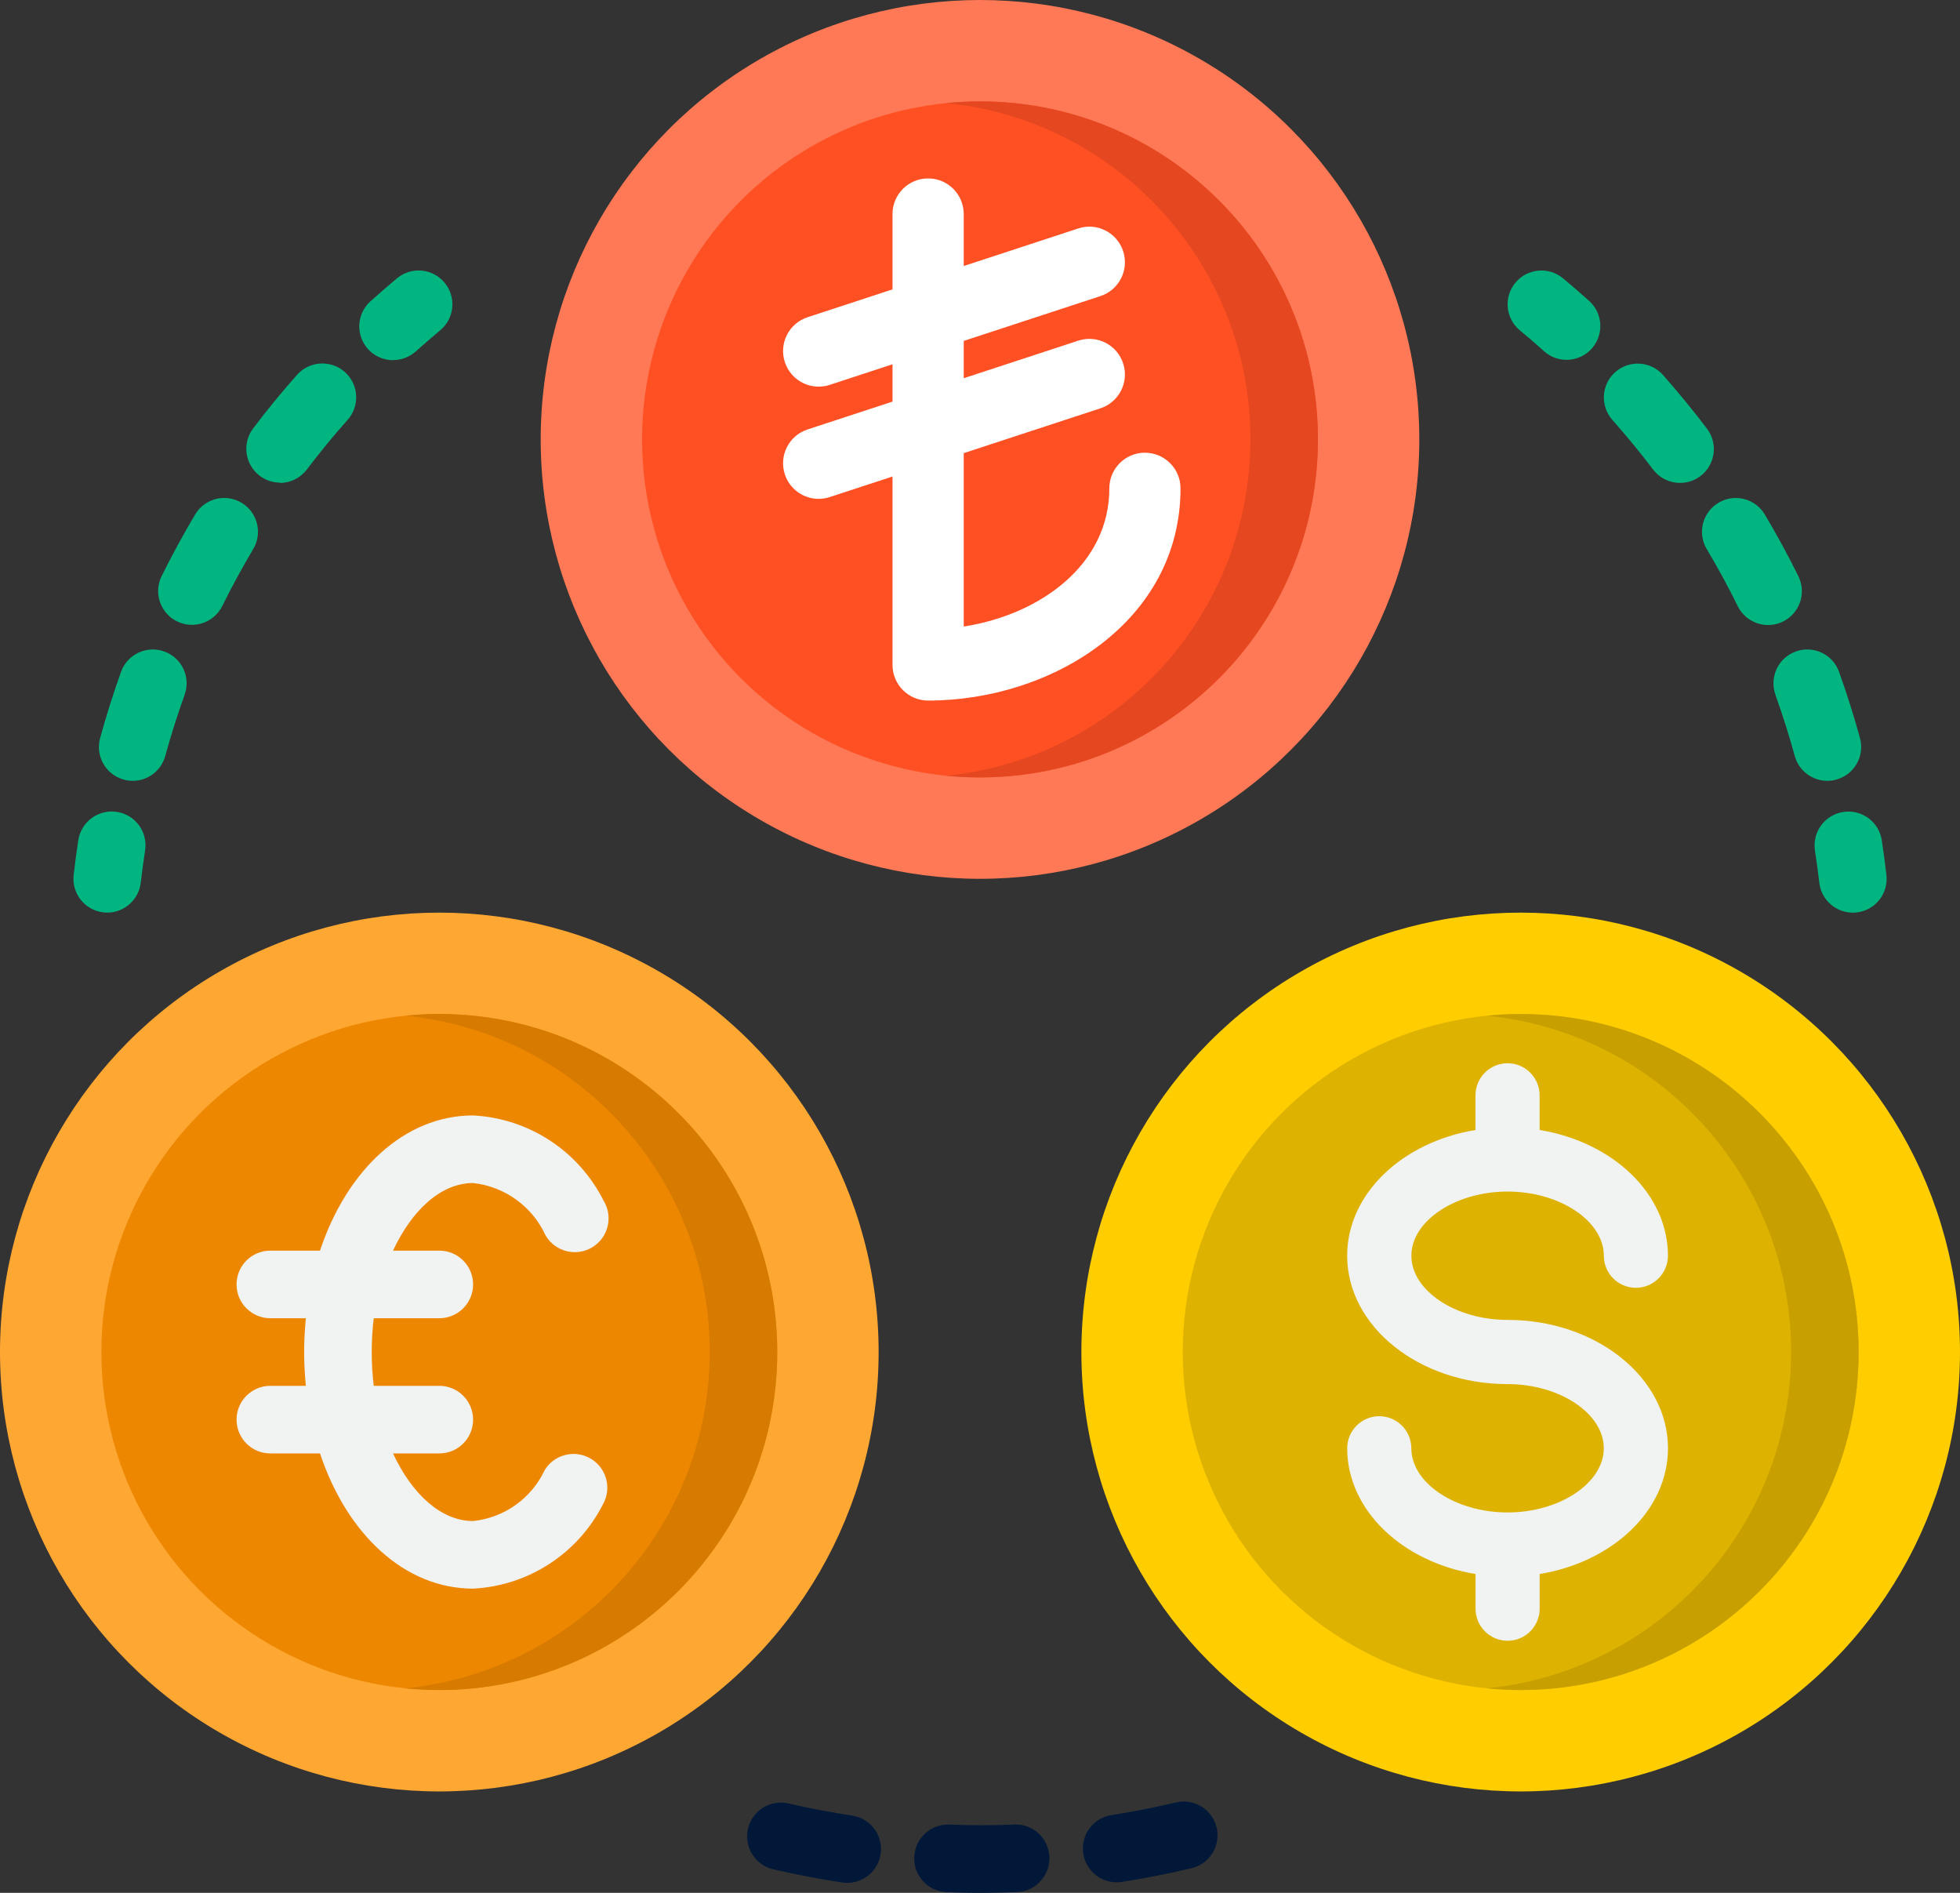 <?xml version="1.0" encoding="UTF-8"?>
<svg id="katman_1" data-name="katman 1" xmlns="http://www.w3.org/2000/svg" viewBox="0 0 464 448">
  <rect x="0" y="0" width="464" height="448" fill="#333333" stroke="none"/>
  <defs>
    <style>
      .cls-1 {
        fill: #011839;
      }

      .cls-2 {
        fill: #ee8700;
      }

      .cls-3 {
        fill: #ff7956;
      }

      .cls-4 {
        fill: #ffa733;
      }

      .cls-5 {
        fill: #ff5023;
      }

      .cls-6 {
        fill: #f1f2f2;
      }

      .cls-7 {
        fill: #e54820;
      }

      .cls-8 {
        fill: #fff;
      }

      .cls-9 {
        fill: #d67a00;
      }

      .cls-10 {
        fill: #ffcd00;
      }

      .cls-11 {
        fill: #01b581;
      }

      .cls-12 {
        fill: #c7a000;
      }

      .cls-13 {
        fill: #ddb200;
      }
    </style>
  </defs>
  <g id="Exchange-2">
    <circle class="cls-3" cx="232" cy="104" r="104"/>
    <circle class="cls-4" cx="104" cy="320" r="104"/>
    <circle class="cls-10" cx="360" cy="320" r="104"/>
    <circle class="cls-5" cx="232" cy="104" r="80"/>
    <path class="cls-7" d="M232,24c-2.7,0-5.37.14-8,.4,43.96,4.41,76.02,43.63,71.61,87.59-3.8,37.86-33.75,67.81-71.61,71.61,2.63.26,5.3.4,8,.4,44.18,0,80-35.82,80-80s-35.82-80-80-80Z"/>
    <circle class="cls-2" cx="104" cy="320" r="80"/>
    <path class="cls-9" d="M104,240c-2.7,0-5.37.14-8,.4,43.96,4.41,76.02,43.63,71.61,87.59-3.8,37.86-33.75,67.81-71.61,71.61,2.63.26,5.3.4,8,.4,44.18,0,80-35.82,80-80s-35.82-80-80-80h0Z"/>
    <circle class="cls-13" cx="360" cy="320" r="80"/>
    <path class="cls-12" d="M360,240c-2.7,0-5.37.14-8,.4,43.96,4.41,76.02,43.63,71.61,87.59-3.8,37.86-33.75,67.81-71.61,71.61,2.63.26,5.3.4,8,.4,44.18,0,80-35.82,80-80s-35.82-80-80-80h0Z"/>
    <path class="cls-6" d="M349.3,259.24v8.21c-17.31,2.83-30.38,15.09-30.38,29.76,0,16.75,17.04,30.38,37.97,30.38,12.35,0,22.78,6.96,22.78,15.19s-10.44,15.19-22.78,15.19-22.78-6.96-22.78-15.19c0-4.19-3.4-7.59-7.59-7.59s-7.59,3.4-7.59,7.59c0,14.67,13.07,26.94,30.38,29.76v8.21c0,4.19,3.4,7.59,7.59,7.59s7.59-3.4,7.59-7.59v-8.21c17.31-2.83,30.38-15.09,30.38-29.76,0-16.75-17.04-30.38-37.97-30.38-12.35,0-22.78-6.96-22.78-15.19s10.44-15.19,22.78-15.19,22.78,6.96,22.78,15.19c0,4.19,3.4,7.59,7.59,7.59s7.59-3.4,7.59-7.59c0-14.67-13.07-26.94-30.38-29.76v-8.21c0-4.19-3.4-7.59-7.59-7.59s-7.59,3.4-7.59,7.59Z"/>
    <g>
      <path class="cls-11" d="M365.6,83.2c3.33,2.9,8.39,2.55,11.29-.78,2.84-3.26,2.57-8.18-.6-11.12-2.06-1.85-4.14-3.65-6.26-5.42-3.4-2.83-8.44-2.37-11.27,1.02-2.83,3.4-2.37,8.44,1.02,11.27,1.99,1.63,3.93,3.3,5.82,5.03Z"/>
      <path class="cls-11" d="M420.29,164.42c1.7,4.75,3.25,9.6,4.59,14.5.95,3.47,4.1,5.88,7.7,5.89.72,0,1.44-.1,2.14-.3,4.26-1.17,6.77-5.57,5.6-9.83,0,0,0,0,0,0-1.45-5.26-3.11-10.53-4.95-15.66-1.49-4.16-6.07-6.32-10.23-4.83s-6.32,6.07-4.83,10.23h-.02Z"/>
      <path class="cls-11" d="M391.35,111.13c2.67,3.52,7.69,4.21,11.21,1.54s4.21-7.69,1.54-11.21c-3.27-4.32-6.78-8.59-10.4-12.7-2.93-3.31-7.99-3.62-11.31-.69-3.31,2.93-3.62,7.99-.69,11.31,3.38,3.82,6.62,7.76,9.65,11.75h0Z"/>
      <path class="cls-11" d="M404.11,130.06c2.6,4.38,5.05,8.88,7.26,13.37,1.93,3.97,6.72,5.63,10.69,3.7s5.63-6.72,3.7-10.69c-.01-.03-.03-.06-.04-.09-2.4-4.86-5.04-9.71-7.85-14.44-2.19-3.84-7.07-5.18-10.91-2.99-3.84,2.19-5.18,7.07-2.99,10.91.05.08.09.16.14.24Z"/>
      <path class="cls-11" d="M429.66,201.3c.39,2.52.74,5.06,1.03,7.62.46,4.03,3.88,7.08,7.94,7.09.31,0,.61-.02.92-.05,4.39-.51,7.54-4.47,7.03-8.86,0,0,0,0,0,0-.31-2.76-.69-5.51-1.1-8.24-.68-4.37-4.76-7.36-9.13-6.68-4.37.68-7.36,4.76-6.68,9.13h0Z"/>
      <path class="cls-11" d="M93.04,85.22c1.98.01,3.88-.71,5.36-2.02,1.91-1.71,3.86-3.39,5.82-5.03,3.4-2.83,3.85-7.88,1.02-11.27-2.83-3.4-7.88-3.85-11.27-1.02-2.12,1.78-4.21,3.58-6.26,5.42-3.29,2.95-3.56,8.01-.61,11.3,1.52,1.69,3.68,2.65,5.95,2.65l-.02-.02Z"/>
      <path class="cls-11" d="M66.26,114.3c2.52,0,4.89-1.19,6.4-3.2,3.02-4,6.27-7.95,9.65-11.75,2.93-3.31,2.62-8.38-.69-11.31s-8.38-2.62-11.31.69h0c-3.65,4.11-7.16,8.38-10.4,12.7-2.65,3.53-1.93,8.55,1.6,11.2,1.38,1.04,3.07,1.6,4.8,1.6l-.05.06Z"/>
      <path class="cls-11" d="M29.28,184.51c.7.2,1.41.3,2.14.3,3.6,0,6.75-2.42,7.7-5.89,1.34-4.87,2.89-9.75,4.59-14.5,1.49-4.16-.67-8.74-4.83-10.23-4.16-1.49-8.74.67-10.23,4.83-1.84,5.14-3.5,10.4-4.95,15.66-1.17,4.26,1.33,8.66,5.58,9.83h0Z"/>
      <path class="cls-11" d="M41.9,147.06c3.96,1.96,8.76.33,10.72-3.63,0,0,0,0,0,0,2.22-4.49,4.66-8.98,7.26-13.37,2.32-3.76,1.15-8.69-2.61-11.01-3.76-2.32-8.69-1.15-11.01,2.61-.05.08-.1.16-.14.24-2.81,4.73-5.45,9.6-7.85,14.44-1.96,3.96-.34,8.76,3.62,10.72,0,0,0,0,0,0Z"/>
      <path class="cls-11" d="M24.46,215.95c.31.03.61.05.92.05,4.06,0,7.47-3.05,7.94-7.09.3-2.56.64-5.1,1.03-7.62.68-4.37-2.32-8.46-6.68-9.13s-8.46,2.32-9.13,6.68h0c-.42,2.73-.8,5.48-1.1,8.24-.51,4.39,2.64,8.36,7.03,8.86h0s0,0,0,0Z"/>
      <path class="cls-1" d="M240.11,431.84c-5.12.21-10.29.22-15.39,0-4.42-.16-8.13,3.29-8.29,7.71-.16,4.42,3.29,8.13,7.71,8.29h0c2.61.11,5.23.16,7.86.16,2.93,0,5.85-.06,8.75-.18,4.42-.18,7.86-3.9,7.68-8.32s-3.9-7.86-8.32-7.68h0v.02Z"/>
      <path class="cls-1" d="M278.17,426.65c-4.98,1.18-10.06,2.17-15.1,2.96-4.36.71-7.32,4.82-6.61,9.18.63,3.85,3.94,6.69,7.84,6.72.41,0,.83-.03,1.24-.09,5.45-.86,10.94-1.93,16.3-3.2,4.33-.89,7.12-5.12,6.23-9.44s-5.12-7.12-9.44-6.23c-.15.03-.3.07-.45.11h0Z"/>
      <path class="cls-1" d="M201.75,429.73c-5.08-.8-10.16-1.74-15.1-2.89-4.31-.98-8.6,1.72-9.58,6.02-.98,4.28,1.68,8.55,5.95,9.56,5.35,1.24,10.84,2.3,16.32,3.13.4.06.8.09,1.21.09,4.42,0,8.01-3.57,8.02-7.98,0-3.97-2.89-7.34-6.82-7.93h0Z"/>
    </g>
    <path class="cls-6" d="M142.72,356.08c-5.94,11.66-17.65,19.25-30.72,19.92-16.24,0-29.92-12.96-36.24-32h-11.76c-4.42,0-8-3.58-8-8s3.58-8,8-8h8.4c-.24-2.64-.4-5.28-.4-8s.16-5.36.4-8h-8.4c-4.42,0-8-3.58-8-8s3.58-8,8-8h11.76c6.32-19.04,20-32,36.24-32,13.17.68,24.96,8.38,30.88,20.16,2.32,3.76,1.15,8.69-2.61,11.01-3.76,2.32-8.69,1.15-11.01-2.61-.05-.08-.1-.16-.14-.24-3.15-6.82-9.65-11.5-17.12-12.32-7.6,0-14.48,6.4-18.96,16h10.96c4.42,0,8,3.58,8,8s-3.58,8-8,8h-15.52c-.64,5.31-.64,10.69,0,16h15.52c4.42,0,8,3.58,8,8s-3.58,8-8,8h-10.96c4.48,9.6,11.36,16,18.96,16,7.38-.77,13.82-5.35,16.96-12.08,2.32-3.76,7.25-4.93,11.01-2.61,3.67,2.26,4.89,7.02,2.75,10.77h0Z"/>
  </g>
  <path class="cls-8" d="M271.05,107.14c-4.65,0-8.43,3.77-8.43,8.43,0,18.1-16.38,29.9-34.47,32.72v-41.04l32.36-10.61c4.42-1.45,6.83-6.21,5.38-10.63-1.45-4.43-6.22-6.84-10.63-5.38l-27.11,8.89v-8.83l32.36-10.61c4.42-1.45,6.83-6.21,5.38-10.63-1.45-4.43-6.22-6.84-10.63-5.38l-27.11,8.89v-12.3c0-4.65-3.77-8.43-8.43-8.43s-8.43,3.77-8.43,8.43v17.83l-20.11,6.59c-4.42,1.45-6.83,6.21-5.38,10.63,1.17,3.55,4.46,5.8,8,5.8.87,0,1.76-.13,2.63-.42l14.86-4.87v8.83l-20.11,6.59c-4.42,1.45-6.83,6.21-5.38,10.63,1.17,3.55,4.46,5.8,8,5.8.87,0,1.76-.14,2.63-.42l14.86-4.87v44.6c0,4.65,3.77,8.43,8.43,8.43,29.37,0,59.75-18.79,59.75-50.23,0-4.65-3.77-8.43-8.43-8.43Z"/>
</svg>